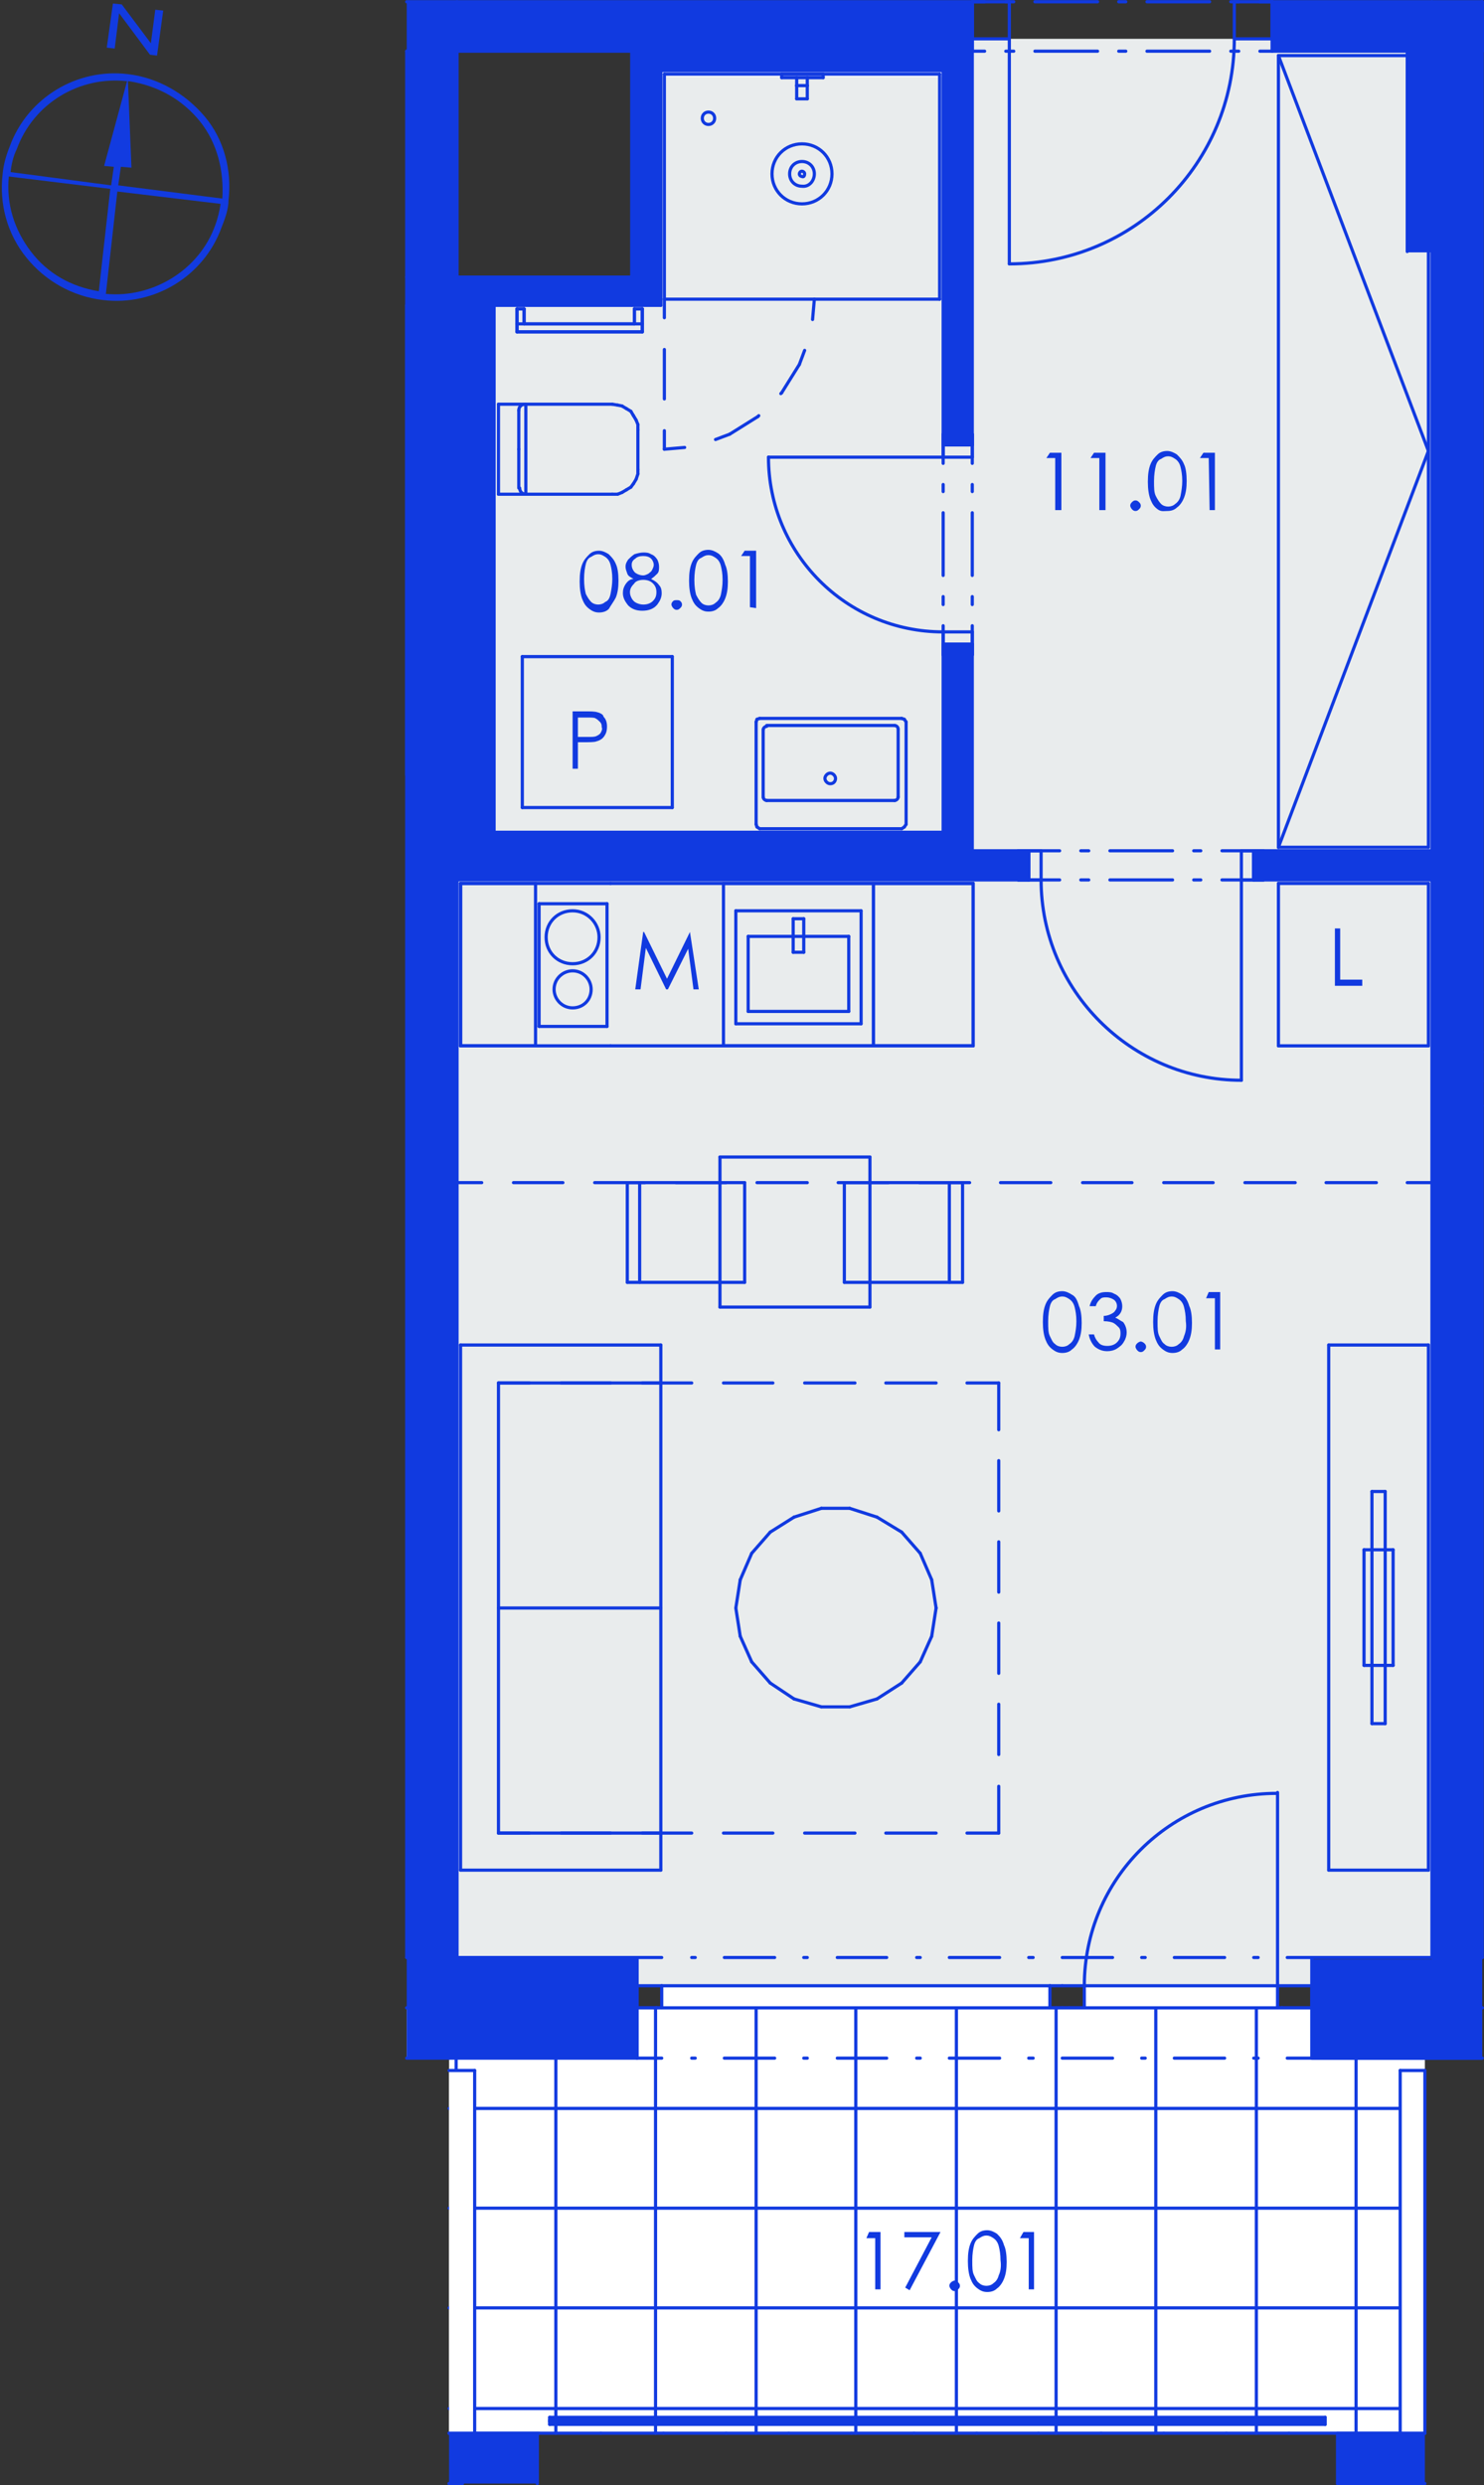 <?xml version="1.0" encoding="utf-8"?>
<!-- Generator: Adobe Illustrator 28.0.0, SVG Export Plug-In . SVG Version: 6.00 Build 0)  -->
<svg version="1.1" id="Layer_1" xmlns="http://www.w3.org/2000/svg" xmlns:xlink="http://www.w3.org/1999/xlink" x="0px" y="0px"
	 viewBox="0 0 168.2 281.6" style="enable-background:new 0 0 168.2 281.6;" xml:space="preserve">
<rect x="0" y="0" width="168.2" height="281.6" fill="#333333" stroke="none"/>
<style type="text/css">
	.st0{fill-rule:evenodd;clip-rule:evenodd;fill:#FFFFFF;}
	.st1{opacity:0.753;fill-rule:evenodd;clip-rule:evenodd;fill:#259B64;enable-background:new    ;}
	.st2{fill-rule:evenodd;clip-rule:evenodd;fill:#E9ECED;}
	.st3{fill:none;stroke:#113AE0;stroke-width:0.36;stroke-linecap:round;stroke-linejoin:round;stroke-miterlimit:10;}
	.st4{fill-rule:evenodd;clip-rule:evenodd;fill:#113AE0;}
	.st5{fill:#123BE0;}
</style>
<g>
	<polyline class="st0" points="53.8,233.2 158.7,233.2 158.7,272.9 53.8,272.9 53.8,233.2 	"/>
	<polyline class="st0" points="161.5,272.9 161.5,272.9 161.5,233.2 161.5,272.9 	"/>
	<polyline class="st0" points="51.8,99.7 162.3,99.7 162.3,221.8 148.7,221.8 148.7,225 72.2,225 72.2,221.8 51.8,221.8 51.8,99.7 	
		"/>
	<polyline class="st0" points="74.9,34.6 74.9,8 106.9,8 106.9,94.3 56,94.3 56,34.6 74.9,34.6 	"/>
	<polyline class="st0" points="162.3,96.4 110.2,96.4 110.2,5.8 159.5,5.8 159.5,28.5 162.3,28.5 162.3,96.4 	"/>
	<polyline class="st1" points="168,221.9 168,221.9 168,116 168,221.9 	"/>
	<polyline class="st2" points="74.9,34.6 74.9,8.7 110.2,8.7 110.2,4.4 144.2,4.4 144.2,5.8 162.3,5.8 162.3,221.8 148.7,221.8 
		148.7,225 72.2,225 72.2,221.8 51.8,221.8 51.8,34.6 74.9,34.6 	"/>
	<line class="st3" x1="166.5" y1="227.5" x2="166.5" y2="227.5"/>
	<line class="st3" x1="159.4" y1="227.5" x2="159.4" y2="227.5"/>
	<line class="st3" x1="152.4" y1="227.5" x2="152.4" y2="227.5"/>
	<line class="st3" x1="145.3" y1="227.5" x2="145.3" y2="227.5"/>
	<line class="st3" x1="138.2" y1="227.5" x2="138.2" y2="227.5"/>
	<line class="st3" x1="131.1" y1="227.5" x2="131.1" y2="227.5"/>
	<line class="st3" x1="124" y1="227.5" x2="124" y2="227.5"/>
	<line class="st3" x1="116.9" y1="227.5" x2="116.9" y2="227.5"/>
	<line class="st3" x1="109.8" y1="227.5" x2="109.8" y2="227.5"/>
	<line class="st3" x1="102.7" y1="227.5" x2="102.7" y2="227.5"/>
	<line class="st3" x1="95.7" y1="227.5" x2="95.7" y2="227.5"/>
	<line class="st3" x1="88.6" y1="227.5" x2="88.6" y2="227.5"/>
	<line class="st3" x1="81.5" y1="227.5" x2="81.5" y2="227.5"/>
	<line class="st3" x1="74.4" y1="227.5" x2="74.4" y2="227.5"/>
	<line class="st3" x1="67.3" y1="227.5" x2="67.3" y2="227.5"/>
	<line class="st3" x1="60.2" y1="227.5" x2="60.2" y2="227.5"/>
	<line class="st3" x1="53.1" y1="227.5" x2="53.1" y2="227.5"/>
	<line class="st3" x1="166.5" y1="227.5" x2="166.5" y2="227.5"/>
	<line class="st3" x1="159.4" y1="227.5" x2="159.4" y2="227.5"/>
	<line class="st3" x1="152.4" y1="227.5" x2="152.4" y2="227.5"/>
	<line class="st3" x1="145.3" y1="227.5" x2="145.3" y2="227.5"/>
	<line class="st3" x1="138.2" y1="227.5" x2="138.2" y2="227.5"/>
	<line class="st3" x1="131.1" y1="227.5" x2="131.1" y2="227.5"/>
	<line class="st3" x1="124" y1="227.5" x2="124" y2="227.5"/>
	<line class="st3" x1="116.9" y1="227.5" x2="116.9" y2="227.5"/>
	<line class="st3" x1="109.8" y1="227.5" x2="109.8" y2="227.5"/>
	<line class="st3" x1="102.7" y1="227.5" x2="102.7" y2="227.5"/>
	<line class="st3" x1="95.7" y1="227.5" x2="95.7" y2="227.5"/>
	<line class="st3" x1="88.6" y1="227.5" x2="88.6" y2="227.5"/>
	<line class="st3" x1="81.5" y1="227.5" x2="81.5" y2="227.5"/>
	<line class="st3" x1="74.4" y1="227.5" x2="74.4" y2="227.5"/>
	<line class="st3" x1="67.3" y1="227.5" x2="67.3" y2="227.5"/>
	<line class="st3" x1="60.2" y1="227.5" x2="60.2" y2="227.5"/>
	<line class="st3" x1="53.1" y1="227.5" x2="53.1" y2="227.5"/>
	<line class="st3" x1="166.5" y1="227.5" x2="166.5" y2="227.5"/>
	<line class="st3" x1="159.4" y1="227.5" x2="159.4" y2="227.5"/>
	<line class="st3" x1="152.4" y1="227.5" x2="152.4" y2="227.5"/>
	<line class="st3" x1="145.3" y1="227.5" x2="145.3" y2="227.5"/>
	<line class="st3" x1="138.2" y1="227.5" x2="138.2" y2="227.5"/>
	<line class="st3" x1="131.1" y1="227.5" x2="131.1" y2="227.5"/>
	<line class="st3" x1="124" y1="227.5" x2="124" y2="227.5"/>
	<line class="st3" x1="116.9" y1="227.5" x2="116.9" y2="227.5"/>
	<line class="st3" x1="109.8" y1="227.5" x2="109.8" y2="227.5"/>
	<line class="st3" x1="102.7" y1="227.5" x2="102.7" y2="227.5"/>
	<line class="st3" x1="95.7" y1="227.5" x2="95.7" y2="227.5"/>
	<line class="st3" x1="88.6" y1="227.5" x2="88.6" y2="227.5"/>
	<line class="st3" x1="81.5" y1="227.5" x2="81.5" y2="227.5"/>
	<line class="st3" x1="74.4" y1="227.5" x2="74.4" y2="227.5"/>
	<line class="st3" x1="67.3" y1="227.5" x2="67.3" y2="227.5"/>
	<line class="st3" x1="60.2" y1="227.5" x2="60.2" y2="227.5"/>
	<line class="st3" x1="53.1" y1="227.5" x2="53.1" y2="227.5"/>
	<polyline class="st0" points="46.1,233.2 46.1,227.5 168,227.5 168,233.2 161.5,233.2 161.5,275.7 50.9,275.7 50.9,233.2 
		46.1,233.2 	"/>
	<g>
		<line class="st3" x1="50.9" y1="272.9" x2="161.5" y2="272.9"/>
		<line class="st3" x1="50.9" y1="261.5" x2="161.5" y2="261.5"/>
		<line class="st3" x1="50.9" y1="250.2" x2="161.5" y2="250.2"/>
		<line class="st3" x1="50.9" y1="238.9" x2="161.5" y2="238.9"/>
		<line class="st3" x1="46.1" y1="227.5" x2="168" y2="227.5"/>
		<line class="st3" x1="165" y1="233.2" x2="165" y2="227.5"/>
		<line class="st3" x1="153.7" y1="275.7" x2="153.7" y2="227.5"/>
		<line class="st3" x1="142.4" y1="275.7" x2="142.4" y2="227.5"/>
		<line class="st3" x1="131" y1="275.7" x2="131" y2="227.5"/>
		<line class="st3" x1="119.7" y1="275.7" x2="119.7" y2="227.5"/>
		<line class="st3" x1="108.4" y1="275.7" x2="108.4" y2="227.5"/>
		<line class="st3" x1="97" y1="275.7" x2="97" y2="227.5"/>
		<line class="st3" x1="85.7" y1="275.7" x2="85.7" y2="227.5"/>
		<line class="st3" x1="74.3" y1="275.7" x2="74.3" y2="227.5"/>
		<line class="st3" x1="63" y1="275.7" x2="63" y2="227.5"/>
		<line class="st3" x1="51.7" y1="275.7" x2="51.7" y2="227.5"/>
	</g>
	<line class="st3" x1="50.3" y1="227.5" x2="50.3" y2="227.5"/>
	<line class="st3" x1="57.4" y1="227.5" x2="57.4" y2="227.5"/>
	<line class="st3" x1="64.5" y1="227.5" x2="64.5" y2="227.5"/>
	<line class="st3" x1="71.6" y1="227.5" x2="71.6" y2="227.5"/>
	<line class="st3" x1="78.6" y1="227.5" x2="78.6" y2="227.5"/>
	<line class="st3" x1="85.7" y1="227.5" x2="85.7" y2="227.5"/>
	<line class="st3" x1="92.8" y1="227.5" x2="92.8" y2="227.5"/>
	<line class="st3" x1="99.9" y1="227.5" x2="99.9" y2="227.5"/>
	<line class="st3" x1="107" y1="227.5" x2="107" y2="227.5"/>
	<line class="st3" x1="114.1" y1="227.5" x2="114.1" y2="227.5"/>
	<line class="st3" x1="121.2" y1="227.5" x2="121.2" y2="227.5"/>
	<line class="st3" x1="128.3" y1="227.5" x2="128.3" y2="227.5"/>
	<line class="st3" x1="135.3" y1="227.5" x2="135.3" y2="227.5"/>
	<line class="st3" x1="142.4" y1="227.5" x2="142.4" y2="227.5"/>
	<line class="st3" x1="149.5" y1="227.5" x2="149.5" y2="227.5"/>
	<line class="st3" x1="156.6" y1="227.5" x2="156.6" y2="227.5"/>
	<line class="st3" x1="163.7" y1="227.5" x2="163.7" y2="227.5"/>
	<line class="st3" x1="160.3" y1="275.7" x2="160.3" y2="275.7"/>
	<line class="st3" x1="153.2" y1="275.7" x2="153.2" y2="275.7"/>
	<line class="st3" x1="146.1" y1="275.7" x2="146.1" y2="275.7"/>
	<line class="st3" x1="139" y1="275.7" x2="139" y2="275.7"/>
	<line class="st3" x1="131.9" y1="275.7" x2="131.9" y2="275.7"/>
	<line class="st3" x1="124.8" y1="275.7" x2="124.8" y2="275.7"/>
	<line class="st3" x1="117.7" y1="275.7" x2="117.7" y2="275.7"/>
	<line class="st3" x1="110.7" y1="275.7" x2="110.7" y2="275.7"/>
	<line class="st3" x1="103.6" y1="275.7" x2="103.6" y2="275.7"/>
	<line class="st3" x1="96.5" y1="275.7" x2="96.5" y2="275.7"/>
	<line class="st3" x1="89.4" y1="275.7" x2="89.4" y2="275.7"/>
	<line class="st3" x1="82.3" y1="275.7" x2="82.3" y2="275.7"/>
	<line class="st3" x1="75.2" y1="275.7" x2="75.2" y2="275.7"/>
	<line class="st3" x1="68.1" y1="275.7" x2="68.1" y2="275.7"/>
	<line class="st3" x1="61.1" y1="275.7" x2="61.1" y2="275.7"/>
	<line class="st3" x1="54" y1="275.7" x2="54" y2="275.7"/>
	<line class="st3" x1="46.1" y1="5.8" x2="46.1" y2="221.8"/>
	<line class="st3" x1="51.8" y1="221.8" x2="51.8" y2="5.8"/>
	<line class="st3" x1="162.3" y1="5.8" x2="162.3" y2="221.8"/>
	<line class="st3" x1="168" y1="221.8" x2="168" y2="5.8"/>
	<line class="st3" x1="168" y1="5.8" x2="168" y2="4.4"/>
	<line class="st3" x1="168" y1="4.4" x2="168" y2="0.2"/>
	<line class="st3" x1="110.2" y1="5.8" x2="110.2" y2="4.4"/>
	<line class="st3" x1="110.2" y1="4.4" x2="110.2" y2="0.2"/>
	<line class="st3" x1="144.2" y1="5.8" x2="144.2" y2="4.4"/>
	<line class="st3" x1="144.2" y1="4.4" x2="144.2" y2="0.2"/>
	<line class="st3" x1="46.1" y1="5.8" x2="46.1" y2="5.8"/>
	<line class="st3" x1="51.8" y1="5.8" x2="110.2" y2="5.8"/>
	<line class="st3" x1="144.2" y1="5.8" x2="162.3" y2="5.8"/>
	<line class="st3" x1="162.3" y1="0.2" x2="144.2" y2="0.2"/>
	<line class="st3" x1="168" y1="0.2" x2="162.3" y2="0.2"/>
	<line class="st3" x1="51.8" y1="0.2" x2="46.1" y2="0.2"/>
	<line class="st3" x1="110.2" y1="0.2" x2="51.8" y2="0.2"/>
	<line class="st3" x1="168" y1="5.8" x2="168" y2="5.8"/>
	<line class="st3" x1="168" y1="4.4" x2="168" y2="4.4"/>
	<line class="st3" x1="168" y1="0.2" x2="168" y2="0.2"/>
	<line class="st3" x1="168" y1="0.2" x2="168" y2="4.4"/>
	<line class="st3" x1="168" y1="4.4" x2="168" y2="0.2"/>
	<line class="st3" x1="168" y1="4.4" x2="168" y2="0.2"/>
	<line class="st3" x1="168" y1="5.8" x2="168" y2="4.4"/>
	<line class="st3" x1="144.2" y1="5.8" x2="142.8" y2="5.8"/>
	<line class="st3" x1="140.4" y1="5.8" x2="139.5" y2="5.8"/>
	<line class="st3" x1="137.1" y1="5.8" x2="130" y2="5.8"/>
	<line class="st3" x1="127.6" y1="5.8" x2="126.8" y2="5.8"/>
	<line class="st3" x1="124.4" y1="5.8" x2="117.3" y2="5.8"/>
	<line class="st3" x1="114.9" y1="5.8" x2="114" y2="5.8"/>
	<line class="st3" x1="111.6" y1="5.8" x2="110.2" y2="5.8"/>
	<line class="st3" x1="144.2" y1="0.2" x2="142.8" y2="0.2"/>
	<line class="st3" x1="140.4" y1="0.2" x2="139.5" y2="0.2"/>
	<line class="st3" x1="137.1" y1="0.2" x2="130" y2="0.2"/>
	<line class="st3" x1="127.6" y1="0.2" x2="126.8" y2="0.2"/>
	<line class="st3" x1="124.4" y1="0.2" x2="117.3" y2="0.2"/>
	<line class="st3" x1="114.9" y1="0.2" x2="114" y2="0.2"/>
	<line class="st3" x1="111.6" y1="0.2" x2="110.2" y2="0.2"/>
	<g>
		<path class="st3" d="M139.9,4.4c0,14.1-11.4,25.5-25.5,25.5"/>
	</g>
	<line class="st3" x1="144.2" y1="0.2" x2="139.9" y2="0.2"/>
	<line class="st3" x1="139.9" y1="0.2" x2="139.9" y2="4.4"/>
	<line class="st3" x1="139.9" y1="4.4" x2="144.2" y2="4.4"/>
	<line class="st3" x1="144.2" y1="4.4" x2="144.2" y2="0.2"/>
	<line class="st3" x1="110.2" y1="4.4" x2="114.4" y2="4.4"/>
	<line class="st3" x1="114.4" y1="4.4" x2="114.4" y2="0.2"/>
	<line class="st3" x1="114.4" y1="0.2" x2="110.2" y2="0.2"/>
	<line class="st3" x1="110.2" y1="0.2" x2="110.2" y2="4.4"/>
	<line class="st3" x1="114.4" y1="4.4" x2="114.4" y2="29.9"/>
	<line class="st3" x1="144.2" y1="4.4" x2="144.2" y2="0.2"/>
	<line class="st3" x1="144.2" y1="4.4" x2="144.2" y2="0.2"/>
	<line class="st3" x1="144.2" y1="5.8" x2="144.2" y2="4.4"/>
	<line class="st3" x1="110.2" y1="4.4" x2="110.2" y2="0.2"/>
	<line class="st3" x1="110.2" y1="4.4" x2="110.2" y2="0.2"/>
	<line class="st3" x1="110.2" y1="5.8" x2="110.2" y2="4.4"/>
	<line class="st3" x1="161.5" y1="275.7" x2="50.9" y2="275.7"/>
	<line class="st3" x1="46.1" y1="227.5" x2="72.2" y2="227.5"/>
	<line class="st3" x1="148.7" y1="227.5" x2="168" y2="227.5"/>
	<line class="st3" x1="72.2" y1="225" x2="72.2" y2="221.8"/>
	<line class="st3" x1="72.2" y1="233.2" x2="72.2" y2="227.5"/>
	<line class="st3" x1="72.2" y1="227.5" x2="72.2" y2="225"/>
	<line class="st3" x1="148.7" y1="225" x2="148.7" y2="221.8"/>
	<line class="st3" x1="148.7" y1="233.2" x2="148.7" y2="227.5"/>
	<line class="st3" x1="148.7" y1="227.5" x2="148.7" y2="225"/>
	<line class="st3" x1="46.1" y1="233.2" x2="50.9" y2="233.2"/>
	<line class="st3" x1="50.9" y1="233.2" x2="72.2" y2="233.2"/>
	<line class="st3" x1="148.7" y1="233.2" x2="161.5" y2="233.2"/>
	<line class="st3" x1="161.5" y1="233.2" x2="168" y2="233.2"/>
	<line class="st3" x1="168" y1="221.8" x2="168" y2="221.8"/>
	<line class="st3" x1="162.3" y1="221.8" x2="148.7" y2="221.8"/>
	<line class="st3" x1="72.2" y1="221.8" x2="51.8" y2="221.8"/>
	<line class="st3" x1="46.1" y1="221.8" x2="46.1" y2="221.8"/>
	<line class="st3" x1="148.7" y1="233.2" x2="145.9" y2="233.2"/>
	<line class="st3" x1="142.6" y1="233.2" x2="142.1" y2="233.2"/>
	<line class="st3" x1="138.8" y1="233.2" x2="133.1" y2="233.2"/>
	<line class="st3" x1="129.8" y1="233.2" x2="129.4" y2="233.2"/>
	<line class="st3" x1="126.1" y1="233.2" x2="120.4" y2="233.2"/>
	<line class="st3" x1="117.1" y1="233.2" x2="116.6" y2="233.2"/>
	<line class="st3" x1="113.3" y1="233.2" x2="107.6" y2="233.2"/>
	<line class="st3" x1="104.3" y1="233.2" x2="103.9" y2="233.2"/>
	<line class="st3" x1="100.5" y1="233.2" x2="94.9" y2="233.2"/>
	<line class="st3" x1="91.5" y1="233.2" x2="91.1" y2="233.2"/>
	<line class="st3" x1="87.8" y1="233.2" x2="82.1" y2="233.2"/>
	<line class="st3" x1="78.8" y1="233.2" x2="78.4" y2="233.2"/>
	<line class="st3" x1="75" y1="233.2" x2="72.2" y2="233.2"/>
	<line class="st3" x1="148.7" y1="221.8" x2="145.9" y2="221.8"/>
	<line class="st3" x1="142.6" y1="221.8" x2="142.1" y2="221.8"/>
	<line class="st3" x1="138.8" y1="221.8" x2="133.1" y2="221.8"/>
	<line class="st3" x1="129.8" y1="221.8" x2="129.4" y2="221.8"/>
	<line class="st3" x1="126.1" y1="221.8" x2="120.4" y2="221.8"/>
	<line class="st3" x1="117.1" y1="221.8" x2="116.6" y2="221.8"/>
	<line class="st3" x1="113.3" y1="221.8" x2="107.6" y2="221.8"/>
	<line class="st3" x1="104.3" y1="221.8" x2="103.9" y2="221.8"/>
	<line class="st3" x1="100.5" y1="221.8" x2="94.9" y2="221.8"/>
	<line class="st3" x1="91.5" y1="221.8" x2="91.1" y2="221.8"/>
	<line class="st3" x1="87.8" y1="221.8" x2="82.1" y2="221.8"/>
	<line class="st3" x1="78.8" y1="221.8" x2="78.4" y2="221.8"/>
	<line class="st3" x1="75" y1="221.8" x2="72.2" y2="221.8"/>
	<polyline class="st0" points="144.8,225 122.9,225 122.9,227.5 144.8,227.5 144.8,225 	"/>
	<polyline class="st0" points="119,225 75,225 75,227.5 119,227.5 119,225 	"/>
	<line class="st3" x1="148.7" y1="225" x2="144.8" y2="225"/>
	<line class="st3" x1="144.8" y1="225" x2="144.8" y2="227.5"/>
	<line class="st3" x1="144.8" y1="227.5" x2="148.7" y2="227.5"/>
	<line class="st3" x1="120.4" y1="227.5" x2="122.9" y2="227.5"/>
	<line class="st3" x1="122.9" y1="227.5" x2="122.9" y2="225"/>
	<line class="st3" x1="122.9" y1="225" x2="120.4" y2="225"/>
	<line class="st3" x1="144.8" y1="225" x2="122.9" y2="225"/>
	<line class="st3" x1="122.9" y1="227.5" x2="144.8" y2="227.5"/>
	<line class="st3" x1="144.8" y1="225" x2="144.8" y2="203.1"/>
	<line class="st3" x1="120.4" y1="225" x2="119" y2="225"/>
	<line class="st3" x1="119" y1="225" x2="119" y2="227.5"/>
	<line class="st3" x1="119" y1="227.5" x2="120.4" y2="227.5"/>
	<line class="st3" x1="72.2" y1="227.5" x2="75" y2="227.5"/>
	<line class="st3" x1="75" y1="227.5" x2="75" y2="225"/>
	<line class="st3" x1="75" y1="225" x2="72.2" y2="225"/>
	<line class="st3" x1="119" y1="225" x2="75" y2="225"/>
	<line class="st3" x1="75" y1="227.5" x2="119" y2="227.5"/>
	<g>
		<path class="st3" d="M122.9,225c0-12.1,9.8-21.8,21.8-21.8"/>
	</g>
	<line class="st3" x1="148.7" y1="227.5" x2="148.7" y2="225"/>
	<line class="st3" x1="148.7" y1="227.5" x2="148.7" y2="225"/>
	<line class="st3" x1="148.7" y1="233.2" x2="148.7" y2="227.5"/>
	<line class="st3" x1="148.7" y1="225" x2="148.7" y2="221.8"/>
	<line class="st3" x1="72.2" y1="227.5" x2="72.2" y2="225"/>
	<line class="st3" x1="72.2" y1="227.5" x2="72.2" y2="225"/>
	<line class="st3" x1="72.2" y1="233.2" x2="72.2" y2="227.5"/>
	<line class="st3" x1="72.2" y1="225" x2="72.2" y2="221.8"/>
	<line class="st3" x1="60.9" y1="281.4" x2="60.9" y2="275.7"/>
	<line class="st3" x1="60.9" y1="275.7" x2="50.9" y2="275.7"/>
	<line class="st3" x1="151.6" y1="281.4" x2="161.5" y2="281.4"/>
	<line class="st3" x1="161.5" y1="275.7" x2="151.6" y2="275.7"/>
	<line class="st3" x1="151.6" y1="275.7" x2="151.6" y2="281.4"/>
	<line class="st3" x1="168" y1="119.2" x2="168" y2="119.2"/>
	<line class="st3" x1="168" y1="122.5" x2="168" y2="122.5"/>
	<line class="st3" x1="142.1" y1="96.4" x2="143.2" y2="96.4"/>
	<line class="st3" x1="142.1" y1="99.7" x2="143.2" y2="99.7"/>
	<line class="st3" x1="142.1" y1="99.7" x2="142.1" y2="96.4"/>
	<line class="st3" x1="116.6" y1="96.4" x2="115.4" y2="96.4"/>
	<line class="st3" x1="116.6" y1="99.7" x2="115.4" y2="99.7"/>
	<line class="st3" x1="116.6" y1="99.7" x2="116.6" y2="96.4"/>
	<line class="st3" x1="51.8" y1="99.7" x2="116.6" y2="99.7"/>
	<line class="st3" x1="142.1" y1="99.7" x2="162.3" y2="99.7"/>
	<line class="st3" x1="162.3" y1="96.4" x2="142.1" y2="96.4"/>
	<line class="st3" x1="116.6" y1="96.4" x2="110.2" y2="96.4"/>
	<line class="st3" x1="106.9" y1="96.4" x2="51.8" y2="96.4"/>
	<line class="st3" x1="116.6" y1="99.7" x2="120.1" y2="99.7"/>
	<line class="st3" x1="122.5" y1="99.7" x2="123.4" y2="99.7"/>
	<line class="st3" x1="125.8" y1="99.7" x2="132.9" y2="99.7"/>
	<line class="st3" x1="135.3" y1="99.7" x2="136.1" y2="99.7"/>
	<line class="st3" x1="138.5" y1="99.7" x2="142.1" y2="99.7"/>
	<line class="st3" x1="116.6" y1="96.4" x2="120.1" y2="96.4"/>
	<line class="st3" x1="122.5" y1="96.4" x2="123.4" y2="96.4"/>
	<line class="st3" x1="125.8" y1="96.4" x2="132.9" y2="96.4"/>
	<line class="st3" x1="135.3" y1="96.4" x2="136.1" y2="96.4"/>
	<line class="st3" x1="138.5" y1="96.4" x2="142.1" y2="96.4"/>
	<g>
		<path class="st3" d="M140.7,122.4L140.7,122.4c-12.5,0-22.7-10.2-22.7-22.7"/>
	</g>
	<line class="st3" x1="116.6" y1="96.4" x2="118" y2="96.4"/>
	<line class="st3" x1="118" y1="96.4" x2="118" y2="99.7"/>
	<line class="st3" x1="118" y1="99.7" x2="116.6" y2="99.7"/>
	<line class="st3" x1="116.6" y1="99.7" x2="116.6" y2="96.4"/>
	<line class="st3" x1="142.1" y1="99.7" x2="140.7" y2="99.7"/>
	<line class="st3" x1="140.7" y1="99.7" x2="140.7" y2="96.4"/>
	<line class="st3" x1="140.7" y1="96.4" x2="142.1" y2="96.4"/>
	<line class="st3" x1="142.1" y1="96.4" x2="142.1" y2="99.7"/>
	<line class="st3" x1="140.7" y1="99.7" x2="140.7" y2="122.4"/>
	<line class="st3" x1="116.6" y1="99.7" x2="116.6" y2="96.4"/>
	<line class="st3" x1="116.6" y1="99.7" x2="116.6" y2="96.4"/>
	<line class="st3" x1="116.6" y1="99.7" x2="115.4" y2="99.7"/>
	<line class="st3" x1="116.6" y1="99.7" x2="115.4" y2="99.7"/>
	<line class="st3" x1="116.6" y1="96.4" x2="115.4" y2="96.4"/>
	<line class="st3" x1="116.6" y1="96.4" x2="115.4" y2="96.4"/>
	<line class="st3" x1="142.1" y1="99.7" x2="142.1" y2="96.4"/>
	<line class="st3" x1="142.1" y1="99.7" x2="142.1" y2="96.4"/>
	<line class="st3" x1="142.1" y1="99.7" x2="143.2" y2="99.7"/>
	<line class="st3" x1="142.1" y1="99.7" x2="143.2" y2="99.7"/>
	<line class="st3" x1="142.1" y1="96.4" x2="143.2" y2="96.4"/>
	<line class="st3" x1="142.1" y1="96.4" x2="143.2" y2="96.4"/>
	<line class="st3" x1="74.9" y1="34.6" x2="71.6" y2="34.6"/>
	<line class="st3" x1="71.6" y1="5.8" x2="71.6" y2="31.4"/>
	<line class="st3" x1="74.9" y1="34.6" x2="74.9" y2="5.8"/>
	<line class="st3" x1="74.9" y1="8" x2="106.9" y2="8"/>
	<line class="st3" x1="106.9" y1="5.8" x2="74.9" y2="5.8"/>
	<line class="st3" x1="71.6" y1="31.4" x2="51.8" y2="31.4"/>
	<line class="st3" x1="51.8" y1="34.6" x2="71.6" y2="34.6"/>
	<line class="st3" x1="110.2" y1="50.4" x2="110.2" y2="49.2"/>
	<line class="st3" x1="106.9" y1="50.4" x2="106.9" y2="49.2"/>
	<line class="st3" x1="106.9" y1="50.4" x2="110.2" y2="50.4"/>
	<line class="st3" x1="110.2" y1="73" x2="110.2" y2="74.2"/>
	<line class="st3" x1="106.9" y1="73" x2="106.9" y2="74.2"/>
	<line class="st3" x1="106.9" y1="73" x2="110.2" y2="73"/>
	<line class="st3" x1="106.9" y1="5.8" x2="106.9" y2="50.4"/>
	<line class="st3" x1="106.9" y1="73" x2="106.9" y2="96.4"/>
	<line class="st3" x1="110.2" y1="96.4" x2="110.2" y2="73"/>
	<line class="st3" x1="110.2" y1="50.4" x2="110.2" y2="5.8"/>
	<line class="st3" x1="106.9" y1="73" x2="106.9" y2="70.9"/>
	<line class="st3" x1="106.9" y1="68.5" x2="106.9" y2="67.6"/>
	<line class="st3" x1="106.9" y1="65.2" x2="106.9" y2="58.1"/>
	<line class="st3" x1="106.9" y1="55.7" x2="106.9" y2="54.9"/>
	<line class="st3" x1="106.9" y1="52.5" x2="106.9" y2="50.4"/>
	<line class="st3" x1="110.2" y1="73" x2="110.2" y2="70.9"/>
	<line class="st3" x1="110.2" y1="68.5" x2="110.2" y2="67.6"/>
	<line class="st3" x1="110.2" y1="65.2" x2="110.2" y2="58.1"/>
	<line class="st3" x1="110.2" y1="55.7" x2="110.2" y2="54.9"/>
	<line class="st3" x1="110.2" y1="52.5" x2="110.2" y2="50.4"/>
	<g>
		<path class="st3" d="M106.9,71.6L106.9,71.6c-11,0-19.8-8.9-19.8-19.8"/>
	</g>
	<line class="st3" x1="110.2" y1="73" x2="110.2" y2="71.6"/>
	<line class="st3" x1="110.2" y1="71.6" x2="106.9" y2="71.6"/>
	<line class="st3" x1="106.9" y1="71.6" x2="106.9" y2="73"/>
	<line class="st3" x1="106.9" y1="73" x2="110.2" y2="73"/>
	<line class="st3" x1="106.9" y1="50.4" x2="106.9" y2="51.8"/>
	<line class="st3" x1="106.9" y1="51.8" x2="110.2" y2="51.8"/>
	<line class="st3" x1="110.2" y1="51.8" x2="110.2" y2="50.4"/>
	<line class="st3" x1="110.2" y1="50.4" x2="106.9" y2="50.4"/>
	<line class="st3" x1="106.9" y1="51.8" x2="87.1" y2="51.8"/>
	<line class="st3" x1="106.9" y1="73" x2="110.2" y2="73"/>
	<line class="st3" x1="106.9" y1="73" x2="110.2" y2="73"/>
	<line class="st3" x1="106.9" y1="73" x2="106.9" y2="74.2"/>
	<line class="st3" x1="106.9" y1="73" x2="106.9" y2="74.2"/>
	<line class="st3" x1="110.2" y1="73" x2="110.2" y2="74.2"/>
	<line class="st3" x1="110.2" y1="73" x2="110.2" y2="74.2"/>
	<line class="st3" x1="106.9" y1="50.4" x2="110.2" y2="50.4"/>
	<line class="st3" x1="106.9" y1="50.4" x2="110.2" y2="50.4"/>
	<line class="st3" x1="106.9" y1="50.4" x2="106.9" y2="49.2"/>
	<line class="st3" x1="106.9" y1="50.4" x2="106.9" y2="49.2"/>
	<line class="st3" x1="110.2" y1="50.4" x2="110.2" y2="49.2"/>
	<line class="st3" x1="110.2" y1="50.4" x2="110.2" y2="49.2"/>
	<line class="st3" x1="51.8" y1="34.6" x2="51.8" y2="96.4"/>
	<line class="st3" x1="56" y1="94.3" x2="56" y2="34.6"/>
	<line class="st3" x1="106.9" y1="94.3" x2="56" y2="94.3"/>
	<line class="st3" x1="56" y1="96.4" x2="106.9" y2="96.4"/>
	<polyline class="st0" points="50.9,234.6 53.8,234.6 53.8,275.7 50.9,275.7 50.9,234.6 	"/>
	<line class="st3" x1="53.8" y1="275.7" x2="50.9" y2="275.7"/>
	<line class="st3" x1="53.8" y1="275.7" x2="53.8" y2="234.6"/>
	<line class="st3" x1="53.8" y1="234.6" x2="50.9" y2="234.6"/>
	<polyline class="st0" points="161.5,275.7 158.7,275.7 158.7,234.6 161.5,234.6 161.5,275.7 	"/>
	<line class="st3" x1="158.7" y1="234.6" x2="158.7" y2="275.7"/>
	<line class="st3" x1="161.5" y1="275.7" x2="158.7" y2="275.7"/>
	<line class="st3" x1="161.5" y1="275.7" x2="161.5" y2="234.6"/>
	<line class="st3" x1="161.5" y1="234.6" x2="158.7" y2="234.6"/>
	<polyline class="st0" points="62.3,273.9 62.3,274.7 150.2,274.7 150.2,273.9 62.3,273.9 	"/>
	<line class="st3" x1="62.3" y1="273.9" x2="62.3" y2="274.7"/>
	<line class="st3" x1="62.3" y1="274.7" x2="150.2" y2="274.7"/>
	<line class="st3" x1="150.2" y1="274.7" x2="150.2" y2="273.9"/>
	<line class="st3" x1="150.2" y1="273.9" x2="62.3" y2="273.9"/>
	<polyline class="st0" points="62.3,274.2 62.3,274.4 84.2,274.4 84.2,274.2 62.3,274.2 	"/>
	<line class="st3" x1="62.3" y1="274.2" x2="62.3" y2="274.4"/>
	<line class="st3" x1="62.3" y1="274.4" x2="84.2" y2="274.4"/>
	<line class="st3" x1="84.2" y1="274.4" x2="84.2" y2="274.2"/>
	<line class="st3" x1="84.2" y1="274.2" x2="62.3" y2="274.2"/>
	<polyline class="st0" points="84.2,274.2 84.2,274.4 106.2,274.4 106.2,274.2 84.2,274.2 	"/>
	<line class="st3" x1="84.2" y1="274.2" x2="84.2" y2="274.4"/>
	<line class="st3" x1="84.2" y1="274.4" x2="106.2" y2="274.4"/>
	<line class="st3" x1="106.2" y1="274.4" x2="106.2" y2="274.2"/>
	<line class="st3" x1="106.2" y1="274.2" x2="84.2" y2="274.2"/>
	<polyline class="st0" points="106.2,274.2 106.2,274.4 128.2,274.4 128.2,274.2 106.2,274.2 	"/>
	<line class="st3" x1="106.2" y1="274.2" x2="106.2" y2="274.4"/>
	<line class="st3" x1="106.2" y1="274.4" x2="128.2" y2="274.4"/>
	<line class="st3" x1="128.2" y1="274.4" x2="128.2" y2="274.2"/>
	<line class="st3" x1="128.2" y1="274.2" x2="106.2" y2="274.2"/>
	<polyline class="st0" points="128.2,274.2 128.2,274.4 150.1,274.4 150.1,274.2 128.2,274.2 	"/>
	<line class="st3" x1="128.2" y1="274.2" x2="128.2" y2="274.4"/>
	<line class="st3" x1="128.2" y1="274.4" x2="150.1" y2="274.4"/>
	<line class="st3" x1="150.1" y1="274.4" x2="150.1" y2="274.2"/>
	<line class="st3" x1="150.1" y1="274.2" x2="128.2" y2="274.2"/>
	<line class="st3" x1="83.4" y1="116" x2="97.6" y2="116"/>
	<line class="st3" x1="97.6" y1="116" x2="97.6" y2="103.2"/>
	<line class="st3" x1="97.6" y1="103.2" x2="83.4" y2="103.2"/>
	<line class="st3" x1="83.4" y1="103.2" x2="83.4" y2="116"/>
	<line class="st3" x1="82" y1="118.5" x2="99" y2="118.5"/>
	<line class="st3" x1="99" y1="118.5" x2="99" y2="100.1"/>
	<line class="st3" x1="99" y1="100.1" x2="82" y2="100.1"/>
	<line class="st3" x1="82" y1="100.1" x2="82" y2="118.5"/>
	<line class="st3" x1="82" y1="118.5" x2="99" y2="118.5"/>
	<line class="st3" x1="99" y1="100.1" x2="82" y2="100.1"/>
	<line class="st3" x1="84.8" y1="114.6" x2="96.2" y2="114.6"/>
	<line class="st3" x1="96.2" y1="114.6" x2="96.2" y2="106.1"/>
	<line class="st3" x1="96.2" y1="106.1" x2="84.8" y2="106.1"/>
	<line class="st3" x1="84.8" y1="106.1" x2="84.8" y2="114.6"/>
	<line class="st3" x1="89.9" y1="107.9" x2="91.1" y2="107.9"/>
	<line class="st3" x1="91.1" y1="107.9" x2="91.1" y2="104.1"/>
	<line class="st3" x1="91.1" y1="104.1" x2="89.9" y2="104.1"/>
	<line class="st3" x1="89.9" y1="104.1" x2="89.9" y2="107.9"/>
	<line class="st3" x1="69.2" y1="118.5" x2="82" y2="118.5"/>
	<line class="st3" x1="69.2" y1="100.1" x2="82" y2="100.1"/>
	<line class="st3" x1="144.9" y1="118.5" x2="161.9" y2="118.5"/>
	<line class="st3" x1="161.9" y1="118.5" x2="161.9" y2="100.1"/>
	<line class="st3" x1="161.9" y1="100.1" x2="144.9" y2="100.1"/>
	<line class="st3" x1="144.9" y1="100.1" x2="144.9" y2="118.5"/>
	<line class="st3" x1="150.6" y1="211.9" x2="150.6" y2="152.4"/>
	<line class="st3" x1="150.6" y1="152.4" x2="161.9" y2="152.4"/>
	<line class="st3" x1="161.9" y1="152.4" x2="161.9" y2="211.9"/>
	<line class="st3" x1="161.9" y1="211.9" x2="150.6" y2="211.9"/>
	<line class="st3" x1="68.8" y1="116.3" x2="61.1" y2="116.3"/>
	<line class="st3" x1="61.1" y1="116.3" x2="61.1" y2="102.4"/>
	<line class="st3" x1="61.1" y1="102.4" x2="68.8" y2="102.4"/>
	<line class="st3" x1="68.8" y1="102.4" x2="68.8" y2="116.3"/>
	<g>
		<path class="st3" d="M67.9,106.2c0-1.6-1.3-3-3-3s-3,1.3-3,3s1.3,3,3,3C66.6,109.2,67.9,107.9,67.9,106.2"/>
	</g>
	<g>
		<path class="st3" d="M67,112.1c0-1.1-0.9-2.1-2.1-2.1c-1.1,0-2.1,0.9-2.1,2.1c0,1.1,0.9,2.1,2.1,2.1S67,113.3,67,112.1"/>
	</g>
	<line class="st3" x1="69.2" y1="118.5" x2="60.7" y2="118.5"/>
	<line class="st3" x1="69.2" y1="100.1" x2="60.7" y2="100.1"/>
	<line class="st3" x1="84.4" y1="134" x2="84.4" y2="145.3"/>
	<line class="st3" x1="84.4" y1="145.3" x2="71.1" y2="145.3"/>
	<line class="st3" x1="71.1" y1="145.3" x2="71.1" y2="134"/>
	<line class="st3" x1="71.1" y1="134" x2="84.4" y2="134"/>
	<line class="st3" x1="95.7" y1="134" x2="95.7" y2="145.3"/>
	<line class="st3" x1="95.7" y1="145.3" x2="109.1" y2="145.3"/>
	<line class="st3" x1="109.1" y1="145.3" x2="109.1" y2="134"/>
	<line class="st3" x1="109.1" y1="134" x2="95.7" y2="134"/>
	<line class="st3" x1="98.6" y1="131.1" x2="98.6" y2="148.1"/>
	<line class="st3" x1="98.6" y1="148.1" x2="81.6" y2="148.1"/>
	<line class="st3" x1="81.6" y1="148.1" x2="81.6" y2="131.1"/>
	<line class="st3" x1="81.6" y1="131.1" x2="98.6" y2="131.1"/>
	<line class="st3" x1="72.5" y1="134" x2="72.5" y2="145.3"/>
	<line class="st3" x1="107.6" y1="134" x2="107.6" y2="145.3"/>
	<line class="st3" x1="144.9" y1="96" x2="144.9" y2="6.3"/>
	<line class="st3" x1="144.9" y1="6.3" x2="161.9" y2="6.3"/>
	<line class="st3" x1="161.9" y1="6.3" x2="161.9" y2="96"/>
	<line class="st3" x1="161.9" y1="96" x2="144.9" y2="96"/>
	<line class="st3" x1="144.9" y1="6.3" x2="161.9" y2="51.1"/>
	<line class="st3" x1="161.9" y1="51.1" x2="144.9" y2="96"/>
	<line class="st3" x1="75.3" y1="8.4" x2="75.3" y2="33.9"/>
	<line class="st3" x1="75.3" y1="33.9" x2="106.5" y2="33.9"/>
	<line class="st3" x1="106.5" y1="33.9" x2="106.5" y2="8.4"/>
	<line class="st3" x1="106.5" y1="8.4" x2="75.3" y2="8.4"/>
	<g>
		<path class="st3" d="M81,13.4c0-0.4-0.3-0.7-0.7-0.7s-0.7,0.3-0.7,0.7s0.3,0.7,0.7,0.7S81,13.8,81,13.4"/>
	</g>
	<line class="st3" x1="88.6" y1="8.4" x2="88.6" y2="8.8"/>
	<line class="st3" x1="88.6" y1="8.8" x2="90.3" y2="8.8"/>
	<line class="st3" x1="90.3" y1="8.8" x2="90.3" y2="9.7"/>
	<line class="st3" x1="90.3" y1="9.7" x2="90.3" y2="9.7"/>
	<line class="st3" x1="90.3" y1="9.7" x2="90.3" y2="11.2"/>
	<line class="st3" x1="90.3" y1="11.2" x2="91.5" y2="11.2"/>
	<line class="st3" x1="91.5" y1="11.2" x2="91.5" y2="9.7"/>
	<line class="st3" x1="91.5" y1="9.7" x2="91.5" y2="9.7"/>
	<line class="st3" x1="91.5" y1="9.7" x2="91.5" y2="8.8"/>
	<line class="st3" x1="91.5" y1="8.8" x2="93.3" y2="8.8"/>
	<line class="st3" x1="93.3" y1="8.8" x2="93.3" y2="8.4"/>
	<line class="st3" x1="93.3" y1="8.4" x2="88.6" y2="8.4"/>
	<line class="st3" x1="90.3" y1="8.8" x2="91.5" y2="8.8"/>
	<line class="st3" x1="90.3" y1="9.7" x2="91.5" y2="9.7"/>
	<g>
		<path class="st3" d="M94.3,19.7c0-1.9-1.5-3.4-3.4-3.4s-3.4,1.5-3.4,3.4s1.5,3.4,3.4,3.4S94.3,21.6,94.3,19.7"/>
	</g>
	<g>
		<path class="st3" d="M92.3,19.7c0-0.8-0.6-1.4-1.4-1.4s-1.4,0.6-1.4,1.4s0.6,1.4,1.4,1.4C91.7,21.2,92.3,20.5,92.3,19.7"/>
	</g>
	<g>
		<path class="st3" d="M91.2,19.7c0-0.2-0.2-0.3-0.3-0.3c-0.2,0-0.3,0.2-0.3,0.3c0,0.2,0.2,0.3,0.3,0.3
			C91.1,20.1,91.2,19.9,91.2,19.7"/>
	</g>
	<line class="st3" x1="102.2" y1="93.9" x2="86.1" y2="93.9"/>
	<line class="st3" x1="86.1" y1="93.9" x2="85.8" y2="93.7"/>
	<line class="st3" x1="85.8" y1="93.7" x2="85.7" y2="93.4"/>
	<line class="st3" x1="85.7" y1="93.4" x2="85.7" y2="81.8"/>
	<line class="st3" x1="85.7" y1="81.8" x2="85.8" y2="81.5"/>
	<line class="st3" x1="85.8" y1="81.5" x2="86.1" y2="81.4"/>
	<line class="st3" x1="86.1" y1="81.4" x2="102.2" y2="81.4"/>
	<line class="st3" x1="102.2" y1="81.4" x2="102.5" y2="81.5"/>
	<line class="st3" x1="102.5" y1="81.5" x2="102.7" y2="81.8"/>
	<line class="st3" x1="102.7" y1="81.8" x2="102.7" y2="93.4"/>
	<line class="st3" x1="102.7" y1="93.4" x2="102.5" y2="93.7"/>
	<line class="st3" x1="102.5" y1="93.7" x2="102.2" y2="93.9"/>
	<line class="st3" x1="101.4" y1="90.7" x2="86.9" y2="90.7"/>
	<line class="st3" x1="86.5" y1="90.3" x2="86.5" y2="82.7"/>
	<line class="st3" x1="86.9" y1="82.2" x2="101.4" y2="82.2"/>
	<line class="st3" x1="101.8" y1="82.7" x2="101.8" y2="90.3"/>
	<g>
		<path class="st3" d="M86.9,90.7c-0.2,0-0.4-0.2-0.4-0.4"/>
	</g>
	<g>
		<path class="st3" d="M86.5,82.7c0-0.2,0.2-0.4,0.4-0.4"/>
	</g>
	<g>
		<path class="st3" d="M101.4,82.2c0.2,0,0.4,0.2,0.4,0.4"/>
	</g>
	<g>
		<path class="st3" d="M101.8,90.3c0,0.2-0.2,0.4-0.4,0.4"/>
	</g>
	<g>
		<path class="st3" d="M94.7,88.2c0-0.3-0.3-0.6-0.6-0.6c-0.3,0-0.6,0.3-0.6,0.6c0,0.3,0.3,0.6,0.6,0.6
			C94.5,88.8,94.7,88.5,94.7,88.2"/>
	</g>
	<line class="st3" x1="59.2" y1="91.5" x2="59.2" y2="74.4"/>
	<line class="st3" x1="59.2" y1="74.4" x2="76.2" y2="74.4"/>
	<line class="st3" x1="76.2" y1="74.4" x2="76.2" y2="91.5"/>
	<line class="st3" x1="76.2" y1="91.5" x2="59.2" y2="91.5"/>
	<line class="st3" x1="72.8" y1="35" x2="72.8" y2="37.6"/>
	<line class="st3" x1="72.8" y1="37.6" x2="58.6" y2="37.6"/>
	<line class="st3" x1="58.6" y1="37.6" x2="58.6" y2="35"/>
	<line class="st3" x1="58.6" y1="35" x2="59.4" y2="35"/>
	<line class="st3" x1="59.4" y1="35" x2="59.4" y2="36.7"/>
	<line class="st3" x1="59.4" y1="36.7" x2="71.9" y2="36.7"/>
	<line class="st3" x1="71.9" y1="36.7" x2="71.9" y2="35"/>
	<line class="st3" x1="71.9" y1="35" x2="72.8" y2="35"/>
	<line class="st3" x1="72.8" y1="35" x2="72.8" y2="37.6"/>
	<line class="st3" x1="58.6" y1="35" x2="58.6" y2="37.6"/>
	<line class="st3" x1="71.9" y1="35" x2="71.9" y2="36.7"/>
	<line class="st3" x1="59.4" y1="35" x2="59.4" y2="36.7"/>
	<line class="st3" x1="72.8" y1="37.6" x2="58.6" y2="37.6"/>
	<line class="st3" x1="72.8" y1="36.7" x2="58.6" y2="36.7"/>
	<line class="st3" x1="72.8" y1="35" x2="71.9" y2="35"/>
	<line class="st3" x1="59.4" y1="35" x2="58.6" y2="35"/>
	<line class="st3" x1="72.3" y1="53.2" x2="72.3" y2="53.7"/>
	<line class="st3" x1="72.3" y1="53.7" x2="72.1" y2="54.3"/>
	<line class="st3" x1="72.1" y1="54.3" x2="71.8" y2="54.8"/>
	<line class="st3" x1="71.8" y1="54.8" x2="71.5" y2="55.2"/>
	<line class="st3" x1="71.5" y1="55.2" x2="71" y2="55.5"/>
	<line class="st3" x1="71" y1="55.5" x2="70.5" y2="55.8"/>
	<line class="st3" x1="70.5" y1="55.8" x2="70" y2="56"/>
	<line class="st3" x1="70" y1="56" x2="69.4" y2="56"/>
	<line class="st3" x1="69.4" y1="56" x2="56.5" y2="56"/>
	<line class="st3" x1="56.5" y1="56" x2="56.5" y2="45.8"/>
	<line class="st3" x1="56.5" y1="45.8" x2="69.4" y2="45.8"/>
	<line class="st3" x1="69.4" y1="45.8" x2="70" y2="45.9"/>
	<line class="st3" x1="70" y1="45.9" x2="70.5" y2="46"/>
	<line class="st3" x1="70.5" y1="46" x2="71" y2="46.3"/>
	<line class="st3" x1="71" y1="46.3" x2="71.5" y2="46.6"/>
	<line class="st3" x1="71.5" y1="46.6" x2="71.8" y2="47.1"/>
	<line class="st3" x1="71.8" y1="47.1" x2="72.1" y2="47.6"/>
	<line class="st3" x1="72.1" y1="47.6" x2="72.3" y2="48.1"/>
	<line class="st3" x1="72.3" y1="48.1" x2="72.3" y2="48.7"/>
	<line class="st3" x1="72.3" y1="48.7" x2="72.3" y2="53.2"/>
	<line class="st3" x1="58.8" y1="50.9" x2="58.8" y2="46.5"/>
	<line class="st3" x1="59.6" y1="45.8" x2="59.6" y2="56"/>
	<line class="st3" x1="58.8" y1="55.3" x2="58.8" y2="50.9"/>
	<g>
		<path class="st3" d="M58.8,46.5c0-0.4,0.3-0.7,0.7-0.7"/>
	</g>
	<g>
		<path class="st3" d="M59.6,56c-0.4,0-0.7-0.3-0.7-0.7"/>
	</g>
	<line class="st3" x1="74.9" y1="152.4" x2="74.9" y2="211.9"/>
	<line class="st3" x1="74.9" y1="211.9" x2="52.2" y2="211.9"/>
	<line class="st3" x1="52.2" y1="211.9" x2="52.2" y2="152.4"/>
	<line class="st3" x1="52.2" y1="152.4" x2="74.9" y2="152.4"/>
	<line class="st3" x1="74.9" y1="156.7" x2="56.5" y2="156.7"/>
	<line class="st3" x1="74.9" y1="207.7" x2="56.5" y2="207.7"/>
	<line class="st3" x1="56.5" y1="156.7" x2="56.5" y2="207.7"/>
	<line class="st3" x1="74.9" y1="182.2" x2="56.5" y2="182.2"/>
	<line class="st3" x1="154.6" y1="188.7" x2="154.6" y2="175.6"/>
	<line class="st3" x1="154.6" y1="175.6" x2="157.9" y2="175.6"/>
	<line class="st3" x1="157.9" y1="175.6" x2="157.9" y2="188.7"/>
	<line class="st3" x1="157.9" y1="188.7" x2="154.6" y2="188.7"/>
	<line class="st3" x1="155.5" y1="195.3" x2="155.5" y2="169"/>
	<line class="st3" x1="155.5" y1="169" x2="157" y2="169"/>
	<line class="st3" x1="157" y1="169" x2="157" y2="195.3"/>
	<line class="st3" x1="157" y1="195.3" x2="155.5" y2="195.3"/>
	<line class="st3" x1="83.4" y1="182.2" x2="83.9" y2="179"/>
	<line class="st3" x1="83.9" y1="179" x2="85.2" y2="176"/>
	<line class="st3" x1="85.2" y1="176" x2="87.3" y2="173.6"/>
	<line class="st3" x1="87.3" y1="173.6" x2="90" y2="171.9"/>
	<line class="st3" x1="90" y1="171.9" x2="93.1" y2="170.9"/>
	<line class="st3" x1="93.1" y1="170.9" x2="96.3" y2="170.9"/>
	<line class="st3" x1="96.3" y1="170.9" x2="99.4" y2="171.9"/>
	<line class="st3" x1="99.4" y1="171.9" x2="102.2" y2="173.6"/>
	<line class="st3" x1="102.2" y1="173.6" x2="104.3" y2="176"/>
	<line class="st3" x1="104.3" y1="176" x2="105.6" y2="179"/>
	<line class="st3" x1="105.6" y1="179" x2="106.1" y2="182.2"/>
	<line class="st3" x1="106.1" y1="182.2" x2="105.6" y2="185.4"/>
	<line class="st3" x1="105.6" y1="185.4" x2="104.3" y2="188.3"/>
	<line class="st3" x1="104.3" y1="188.3" x2="102.2" y2="190.7"/>
	<line class="st3" x1="102.2" y1="190.7" x2="99.4" y2="192.5"/>
	<line class="st3" x1="99.4" y1="192.5" x2="96.3" y2="193.4"/>
	<line class="st3" x1="96.3" y1="193.4" x2="93.1" y2="193.4"/>
	<line class="st3" x1="93.1" y1="193.4" x2="90" y2="192.5"/>
	<line class="st3" x1="90" y1="192.5" x2="87.3" y2="190.7"/>
	<line class="st3" x1="87.3" y1="190.7" x2="85.2" y2="188.3"/>
	<line class="st3" x1="85.2" y1="188.3" x2="83.9" y2="185.4"/>
	<line class="st3" x1="83.9" y1="185.4" x2="83.4" y2="182.2"/>
	<line class="st3" x1="99" y1="118.5" x2="110.3" y2="118.5"/>
	<line class="st3" x1="110.3" y1="118.5" x2="110.3" y2="100.1"/>
	<line class="st3" x1="110.3" y1="100.1" x2="99" y2="100.1"/>
	<line class="st3" x1="99" y1="100.1" x2="99" y2="118.5"/>
	<line class="st3" x1="99" y1="118.5" x2="110.3" y2="118.5"/>
	<line class="st3" x1="110.3" y1="118.5" x2="110.3" y2="100.1"/>
	<line class="st3" x1="110.3" y1="100.1" x2="99" y2="100.1"/>
	<line class="st3" x1="60.7" y1="118.5" x2="52.2" y2="118.5"/>
	<line class="st3" x1="52.2" y1="118.5" x2="52.2" y2="100.1"/>
	<line class="st3" x1="52.2" y1="100.1" x2="60.7" y2="100.1"/>
	<line class="st3" x1="60.7" y1="100.1" x2="60.7" y2="118.5"/>
	<line class="st3" x1="60.7" y1="118.5" x2="52.2" y2="118.5"/>
	<line class="st3" x1="52.2" y1="118.5" x2="52.2" y2="100.1"/>
	<line class="st3" x1="52.2" y1="100.1" x2="60.7" y2="100.1"/>
	<line class="st3" x1="113.2" y1="156.7" x2="109.6" y2="156.7"/>
	<line class="st3" x1="106.1" y1="156.7" x2="100.4" y2="156.7"/>
	<line class="st3" x1="96.9" y1="156.7" x2="91.2" y2="156.7"/>
	<line class="st3" x1="87.6" y1="156.7" x2="82" y2="156.7"/>
	<line class="st3" x1="78.4" y1="156.7" x2="72.8" y2="156.7"/>
	<line class="st3" x1="69.2" y1="156.7" x2="63.6" y2="156.7"/>
	<line class="st3" x1="60" y1="156.7" x2="56.5" y2="156.7"/>
	<line class="st3" x1="113.2" y1="207.7" x2="109.6" y2="207.7"/>
	<line class="st3" x1="106.1" y1="207.7" x2="100.4" y2="207.7"/>
	<line class="st3" x1="96.9" y1="207.7" x2="91.2" y2="207.7"/>
	<line class="st3" x1="87.6" y1="207.7" x2="82" y2="207.7"/>
	<line class="st3" x1="78.4" y1="207.7" x2="72.8" y2="207.7"/>
	<line class="st3" x1="69.2" y1="207.7" x2="63.6" y2="207.7"/>
	<line class="st3" x1="60" y1="207.7" x2="56.5" y2="207.7"/>
	<line class="st3" x1="113.2" y1="207.7" x2="113.2" y2="202.4"/>
	<line class="st3" x1="113.2" y1="198.8" x2="113.2" y2="193.1"/>
	<line class="st3" x1="113.2" y1="189.6" x2="113.2" y2="183.9"/>
	<line class="st3" x1="113.2" y1="180.4" x2="113.2" y2="174.7"/>
	<line class="st3" x1="113.2" y1="171.2" x2="113.2" y2="165.5"/>
	<line class="st3" x1="113.2" y1="162" x2="113.2" y2="156.7"/>
	<line class="st3" x1="75.3" y1="33.9" x2="75.3" y2="36"/>
	<line class="st3" x1="75.3" y1="39.6" x2="75.3" y2="45.2"/>
	<line class="st3" x1="75.3" y1="48.8" x2="75.3" y2="50.9"/>
	<line class="st3" x1="75.3" y1="50.9" x2="77.6" y2="50.7"/>
	<line class="st3" x1="81.1" y1="49.8" x2="82.7" y2="49.2"/>
	<line class="st3" x1="82.7" y1="49.2" x2="85.9" y2="47.2"/>
	<line class="st3" x1="85.9" y1="47.2" x2="86" y2="47.1"/>
	<line class="st3" x1="88.5" y1="44.6" x2="88.6" y2="44.5"/>
	<line class="st3" x1="88.6" y1="44.5" x2="90.6" y2="41.3"/>
	<line class="st3" x1="90.6" y1="41.3" x2="91.2" y2="39.7"/>
	<line class="st3" x1="92.1" y1="36.2" x2="92.3" y2="33.9"/>
	<line class="st3" x1="46.1" y1="34.6" x2="46.1" y2="34.6"/>
	<line class="st3" x1="46.1" y1="31.4" x2="46.1" y2="31.4"/>
	<line class="st3" x1="46.1" y1="87.8" x2="46.1" y2="34.6"/>
	<line class="st3" x1="52.4" y1="281.4" x2="50.9" y2="281.4"/>
	<line class="st3" x1="52.4" y1="281.4" x2="50.9" y2="281.4"/>
	<line class="st3" x1="52.4" y1="281.4" x2="50.9" y2="281.4"/>
	<path class="st4" d="M51.8,99.7h64.8v-3.3h-6.4V73h-3.3v21.3H56V34.6h15.6h3.3v-3.3V8h32v42.4h3.3V5.8V0.2H51.8h-5.7v5.7v216v5.7
		v5.7h4.8h21.3v-5.7v-5.7H51.8V99.7z M51.8,5.8h19.8v25.5H51.8V5.8z M162.3,0.2h-18.1v5.7h15.3v22.7h2.8v67.9H142v3.3h20.3V222
		h-13.6v5.7v5.7h12.8h6.5v-5.7V222V5.8V0.2H162.3z M50.9,281.4h2.8h7.1v-5.7h-9.9C50.9,275.7,50.9,281.4,50.9,281.4z M151.6,281.4
		h9.9v-5.7h-9.9V281.4z M78.2,105.6l-2.6,5.3l-2.6-5.3h-0.1l-0.9,6.5h0.6l0.6-4.7l2.3,4.7h0.2l2.3-4.6l0.6,4.6h0.6L78.2,105.6
		C78.3,105.6,78.2,105.6,78.2,105.6z M151.3,105.2v6.5h3.1V111h-2.5v-5.8C151.9,105.2,151.3,105.2,151.3,105.2z M67.7,80.7
		c-0.3-0.1-0.8-0.1-1.5-0.1h-1.3v6.5h0.6v-3H66c0.8,0,1.4,0,1.6-0.1c0.4-0.1,0.7-0.3,0.9-0.6c0.2-0.3,0.3-0.6,0.3-1.1
		c0-0.4-0.1-0.8-0.4-1.1C68.4,81,68.1,80.8,67.7,80.7z M68.1,83c-0.1,0.2-0.3,0.3-0.5,0.4s-0.5,0.1-1,0.1h-1.1v-2.2h1.1
		c0.4,0,0.8,0,0.9,0.1c0.2,0.1,0.3,0.2,0.5,0.4s0.2,0.4,0.2,0.6C68.3,82.6,68.2,82.8,68.1,83z M124.7,57.8h0.6v-6.5H124l-0.4,0.6h1
		v5.9H124.7z M137.1,57.8h0.6v-6.5h-1.3l-0.4,0.6h1L137.1,57.8L137.1,57.8z M119.7,57.8h0.6v-6.5H119l-0.4,0.6h1v5.9H119.7z
		 M129.1,57.7c0.1-0.1,0.2-0.2,0.2-0.4s-0.1-0.3-0.2-0.4s-0.2-0.2-0.4-0.2s-0.3,0.1-0.4,0.2s-0.2,0.2-0.2,0.4c0,0.1,0.1,0.3,0.2,0.4
		c0.1,0.1,0.2,0.2,0.4,0.2S129,57.8,129.1,57.7z M132.3,57.9c0.4,0,0.8-0.1,1.1-0.4c0.3-0.2,0.6-0.6,0.8-1.1s0.3-1.1,0.3-1.9
		c0-0.8-0.1-1.5-0.3-1.9c-0.2-0.5-0.5-0.8-0.8-1.1c-0.3-0.2-0.7-0.4-1.1-0.4c-0.4,0-0.8,0.1-1.1,0.4s-0.6,0.6-0.8,1.1
		s-0.3,1.1-0.3,2c0,0.8,0.1,1.5,0.3,2s0.4,0.8,0.8,1.1S131.9,57.9,132.3,57.9z M130.8,54.5c0-0.7,0.1-1.3,0.2-1.7
		c0.1-0.4,0.3-0.7,0.6-0.8c0.3-0.2,0.5-0.3,0.8-0.3s0.5,0.1,0.8,0.3s0.5,0.5,0.6,0.9s0.2,0.9,0.2,1.6c0,0.6-0.1,1.2-0.2,1.7
		c-0.1,0.4-0.3,0.7-0.6,0.9c-0.2,0.2-0.5,0.3-0.8,0.3s-0.6-0.1-0.8-0.3s-0.4-0.5-0.6-0.9C130.8,55.8,130.8,55.3,130.8,54.5z
		 M129.3,152c-0.1,0-0.3,0.1-0.4,0.2s-0.2,0.2-0.2,0.4c0,0.1,0.1,0.3,0.2,0.4c0.1,0.1,0.2,0.2,0.4,0.2s0.3-0.1,0.4-0.2
		c0.1-0.1,0.2-0.2,0.2-0.4s-0.1-0.3-0.2-0.4S129.4,152,129.3,152z M134,146.7c-0.3-0.2-0.7-0.4-1.1-0.4c-0.4,0-0.8,0.1-1.1,0.4
		s-0.6,0.6-0.8,1.1s-0.3,1.1-0.3,2c0,0.8,0.1,1.5,0.3,2s0.4,0.8,0.8,1.1s0.7,0.4,1.1,0.4c0.4,0,0.8-0.1,1.1-0.4
		c0.3-0.2,0.6-0.6,0.8-1.1s0.3-1.1,0.3-1.9c0-0.8-0.1-1.5-0.3-1.9C134.6,147.3,134.3,146.9,134,146.7z M134.2,151.4
		c-0.1,0.4-0.3,0.7-0.6,0.9c-0.2,0.2-0.5,0.3-0.8,0.3s-0.6-0.1-0.8-0.3c-0.3-0.2-0.4-0.5-0.6-0.9s-0.2-0.9-0.2-1.7
		c0-0.7,0.1-1.3,0.2-1.7c0.1-0.4,0.3-0.7,0.6-0.8c0.3-0.2,0.5-0.3,0.8-0.3s0.5,0.1,0.8,0.3s0.5,0.5,0.6,0.9s0.2,0.9,0.2,1.6
		C134.5,150.4,134.4,150.9,134.2,151.4z M126.4,149.3c0.6-0.3,0.8-0.8,0.8-1.3c0-0.3-0.1-0.6-0.2-0.8s-0.4-0.5-0.7-0.6
		c-0.3-0.2-0.6-0.2-0.9-0.2c-0.5,0-0.9,0.1-1.2,0.4s-0.6,0.7-0.7,1.2h0.7c0.1-0.4,0.3-0.6,0.5-0.8s0.4-0.2,0.7-0.2
		c0.3,0,0.6,0.1,0.9,0.3c0.2,0.2,0.3,0.4,0.3,0.7c0,0.2-0.1,0.4-0.2,0.5c-0.1,0.2-0.3,0.3-0.5,0.4c-0.2,0.1-0.5,0.2-0.8,0.2v0.6
		c0.5,0,0.9,0.1,1.1,0.2s0.4,0.3,0.6,0.5s0.2,0.5,0.2,0.7c0,0.4-0.1,0.7-0.4,1s-0.7,0.4-1.1,0.4s-0.8-0.1-1-0.4
		c-0.2-0.2-0.4-0.5-0.5-0.9h-0.6c0.1,0.6,0.4,1.1,0.7,1.4c0.4,0.3,0.8,0.5,1.4,0.5c0.4,0,0.8-0.1,1.1-0.3s0.6-0.4,0.8-0.8
		c0.2-0.3,0.3-0.7,0.3-1c0-0.4-0.1-0.8-0.4-1.2C126.9,149.6,126.7,149.4,126.4,149.3z M121.5,146.7c-0.3-0.2-0.7-0.4-1.1-0.4
		s-0.8,0.1-1.1,0.4s-0.6,0.6-0.8,1.1c-0.2,0.5-0.3,1.1-0.3,2c0,0.8,0.1,1.5,0.3,2c0.2,0.5,0.4,0.8,0.8,1.1s0.7,0.4,1.1,0.4
		s0.8-0.1,1.1-0.4c0.3-0.2,0.6-0.6,0.8-1.1s0.3-1.1,0.3-1.9c0-0.8-0.1-1.5-0.3-1.9C122.1,147.3,121.9,146.9,121.5,146.7z
		 M121.8,151.4c-0.1,0.4-0.3,0.7-0.6,0.9c-0.2,0.2-0.5,0.3-0.8,0.3s-0.6-0.1-0.8-0.3c-0.3-0.2-0.4-0.5-0.6-0.9s-0.2-0.9-0.2-1.7
		c0-0.7,0.1-1.3,0.2-1.7s0.3-0.7,0.6-0.8c0.3-0.2,0.5-0.3,0.8-0.3s0.5,0.1,0.8,0.3s0.5,0.5,0.6,0.9s0.2,0.9,0.2,1.6
		C122,150.4,121.9,150.9,121.8,151.4z M136.7,147.1h1v5.8h0.6v-6.5H137L136.7,147.1z M85.7,68.9v-6.5h-1.3L84,63h1v5.8L85.7,68.9
		L85.7,68.9z M81.4,62.7c-0.3-0.2-0.7-0.4-1.1-0.4s-0.8,0.1-1.1,0.4s-0.6,0.6-0.8,1.1c-0.2,0.5-0.3,1.1-0.3,2c0,0.8,0.1,1.5,0.3,2
		c0.2,0.5,0.4,0.8,0.8,1.1s0.7,0.4,1.1,0.4s0.8-0.1,1.1-0.4c0.3-0.2,0.6-0.6,0.8-1.1s0.3-1.1,0.3-1.9s-0.1-1.5-0.3-1.9
		C82,63.3,81.7,62.9,81.4,62.7z M81.7,67.4c-0.1,0.4-0.3,0.7-0.6,0.9c-0.2,0.2-0.5,0.3-0.8,0.3s-0.6-0.1-0.8-0.3s-0.4-0.5-0.6-0.9
		c-0.1-0.4-0.2-0.9-0.2-1.7c0-0.7,0.1-1.3,0.2-1.7c0.1-0.4,0.3-0.7,0.6-0.8c0.3-0.2,0.5-0.3,0.8-0.3s0.5,0.1,0.8,0.3
		s0.5,0.5,0.6,0.9c0.1,0.4,0.2,0.9,0.2,1.6C81.9,66.4,81.8,66.9,81.7,67.4z M69.8,67.7c0.2-0.5,0.3-1.1,0.3-1.9s-0.1-1.5-0.3-1.9
		c-0.2-0.5-0.5-0.8-0.8-1.1c-0.3-0.2-0.7-0.4-1.1-0.4s-0.8,0.1-1.1,0.4s-0.6,0.6-0.8,1.1c-0.2,0.5-0.3,1.1-0.3,2
		c0,0.8,0.1,1.5,0.3,2c0.2,0.5,0.4,0.8,0.8,1.1s0.7,0.4,1.1,0.4s0.8-0.1,1.1-0.4C69.3,68.5,69.6,68.1,69.8,67.7z M68.6,68.2
		c-0.2,0.2-0.5,0.3-0.8,0.3s-0.6-0.1-0.8-0.3s-0.4-0.5-0.6-0.9c-0.1-0.4-0.2-0.9-0.2-1.7c0-0.7,0.1-1.3,0.2-1.7
		c0.1-0.4,0.3-0.7,0.6-0.8c0.3-0.2,0.5-0.3,0.8-0.3s0.5,0.1,0.8,0.3s0.5,0.5,0.6,0.9s0.2,0.9,0.2,1.6c0,0.6-0.1,1.2-0.2,1.7
		C69.1,67.8,68.9,68.1,68.6,68.2z M76.3,68.1c-0.1,0.1-0.2,0.2-0.2,0.4c0,0.1,0.1,0.3,0.2,0.4s0.2,0.2,0.4,0.2s0.3-0.1,0.4-0.2
		s0.2-0.2,0.2-0.4c0-0.2-0.1-0.3-0.2-0.4S76.8,68,76.7,68S76.4,68,76.3,68.1z M70.9,66.2c-0.2,0.3-0.3,0.6-0.3,1
		c0,0.5,0.2,0.9,0.6,1.4c0.4,0.4,0.9,0.6,1.6,0.6s1.3-0.2,1.7-0.7c0.3-0.4,0.5-0.8,0.5-1.3c0-0.4-0.1-0.7-0.3-0.9
		c-0.2-0.3-0.5-0.5-0.9-0.7c0.3-0.2,0.5-0.4,0.7-0.6s0.2-0.5,0.2-0.8s-0.1-0.6-0.2-0.8c-0.2-0.3-0.4-0.5-0.7-0.6
		c-0.3-0.2-0.6-0.2-0.9-0.2s-0.7,0.1-1,0.2c-0.3,0.2-0.5,0.4-0.7,0.6c-0.2,0.3-0.3,0.5-0.3,0.8c0,0.3,0.1,0.5,0.2,0.8
		s0.4,0.4,0.7,0.6C71.4,65.6,71.1,65.9,70.9,66.2z M71.6,64c0-0.3,0.1-0.5,0.4-0.7c0.2-0.2,0.5-0.3,0.9-0.3s0.7,0.1,0.9,0.3
		s0.3,0.5,0.3,0.7c0,0.2-0.1,0.4-0.2,0.6s-0.3,0.3-0.4,0.4c-0.2,0.1-0.4,0.2-0.6,0.2c-0.3,0-0.6-0.1-0.9-0.3
		C71.7,64.6,71.6,64.3,71.6,64z M72.9,65.7c0.4,0,0.8,0.1,1.1,0.4c0.3,0.3,0.4,0.6,0.4,1s-0.1,0.7-0.4,1s-0.7,0.4-1.1,0.4
		c-0.3,0-0.6-0.1-0.8-0.2c-0.2-0.1-0.4-0.3-0.5-0.5s-0.2-0.4-0.2-0.7c0-0.4,0.2-0.7,0.5-1C72,65.9,72.4,65.7,72.9,65.7z M113,253.1
		c-0.3-0.2-0.7-0.4-1.1-0.4s-0.8,0.1-1.1,0.4s-0.6,0.6-0.8,1.1c-0.2,0.5-0.3,1.1-0.3,2c0,0.8,0.1,1.5,0.3,2c0.2,0.5,0.4,0.8,0.8,1.1
		s0.7,0.4,1.1,0.4s0.8-0.1,1.1-0.4c0.3-0.2,0.6-0.6,0.8-1.1s0.3-1.1,0.3-1.9c0-0.8-0.1-1.5-0.3-1.9
		C113.6,253.7,113.3,253.4,113,253.1z M113.2,257.8c-0.1,0.4-0.3,0.7-0.6,0.9c-0.2,0.2-0.5,0.3-0.8,0.3s-0.6-0.1-0.8-0.3
		c-0.3-0.2-0.4-0.5-0.6-0.9s-0.2-0.9-0.2-1.7c0-0.7,0.1-1.3,0.2-1.7s0.3-0.7,0.6-0.8c0.3-0.2,0.5-0.3,0.8-0.3s0.5,0.1,0.8,0.3
		s0.5,0.5,0.6,0.9s0.2,0.9,0.2,1.6C113.5,256.8,113.4,257.4,113.2,257.8z M108.2,258.4c-0.1,0-0.3,0.1-0.4,0.2s-0.2,0.2-0.2,0.4
		c0,0.1,0.1,0.3,0.2,0.4s0.2,0.2,0.4,0.2s0.3-0.1,0.4-0.2s0.2-0.2,0.2-0.4c0-0.2-0.1-0.3-0.2-0.4S108.4,258.4,108.2,258.4z
		 M115.6,253.6h1v5.8h0.6v-6.5H116L115.6,253.6z M102.5,253.5h3.1l-3,5.7l0.5,0.3l3.5-6.6h-4.1V253.5z M98.2,253.6h1v5.8h0.6v-6.5
		h-1.3L98.2,253.6z"/>
	<line class="st3" x1="159.5" y1="5.8" x2="159.5" y2="28.5"/>
	<line class="st3" x1="162.3" y1="28.5" x2="162.3" y2="5.8"/>
	<line class="st3" x1="51.8" y1="134" x2="54.6" y2="134"/>
	<line class="st3" x1="58.2" y1="134" x2="63.8" y2="134"/>
	<line class="st3" x1="67.4" y1="134" x2="73.1" y2="134"/>
	<line class="st3" x1="76.6" y1="134" x2="82.3" y2="134"/>
	<line class="st3" x1="85.8" y1="134" x2="91.5" y2="134"/>
	<line class="st3" x1="95" y1="134" x2="100.7" y2="134"/>
	<line class="st3" x1="104.2" y1="134" x2="109.9" y2="134"/>
	<line class="st3" x1="113.4" y1="134" x2="119.1" y2="134"/>
	<line class="st3" x1="122.7" y1="134" x2="128.3" y2="134"/>
	<line class="st3" x1="131.9" y1="134" x2="137.5" y2="134"/>
	<line class="st3" x1="141.1" y1="134" x2="146.8" y2="134"/>
	<line class="st3" x1="150.3" y1="134" x2="156" y2="134"/>
	<line class="st3" x1="159.5" y1="134" x2="162.3" y2="134"/>
	<line class="st3" x1="168" y1="125.3" x2="168" y2="125.3"/>
</g>
<path class="st5" d="M13.5,1.5L17,6.2l0.8,0.1l0.7-5.1l-0.9-0.1l-0.5,3.8l-3.3-4.4l-1-0.1l-0.7,5L13,5.5L13.5,1.5z M23.2,13.2
	c-2.2-2.6-5.3-4.4-8.7-4.8C8.7,7.7,3.1,11.1,1.1,16.6c-0.4,1-0.7,2-0.8,3.1c-0.4,3.4,0.5,6.8,2.7,9.5c2.1,2.6,5.2,4.4,8.7,4.8
	c5.8,0.7,11.4-2.7,13.4-8.2c0.4-1,0.8-2.1,0.8-3.1C26.3,19.3,25.4,15.8,23.2,13.2z M1.9,16.9C3.8,11.7,9,8.6,14.4,9.2l-2.6,9.6
	l1.1,0.1L12.6,21L1.2,19.5C1.3,18.6,1.5,17.7,1.9,16.9z M11.2,33c-3.1-0.5-5.8-2-7.7-4.5S0.7,23.1,1,20l11.5,1.4L11.2,33z
	 M24.4,25.5c-1.8,5.1-7.1,8.3-12.4,7.8l1.3-11.6L25,23.1C24.9,23.8,24.7,24.7,24.4,25.5z M25.2,22.5L13.4,21l0.3-2.1l1.2,0.1
	l-0.4-9.8h0.1c3.3,0.5,6.1,2.1,8.1,4.6C24.6,16.2,25.4,19.3,25.2,22.5z"/>
</svg>
